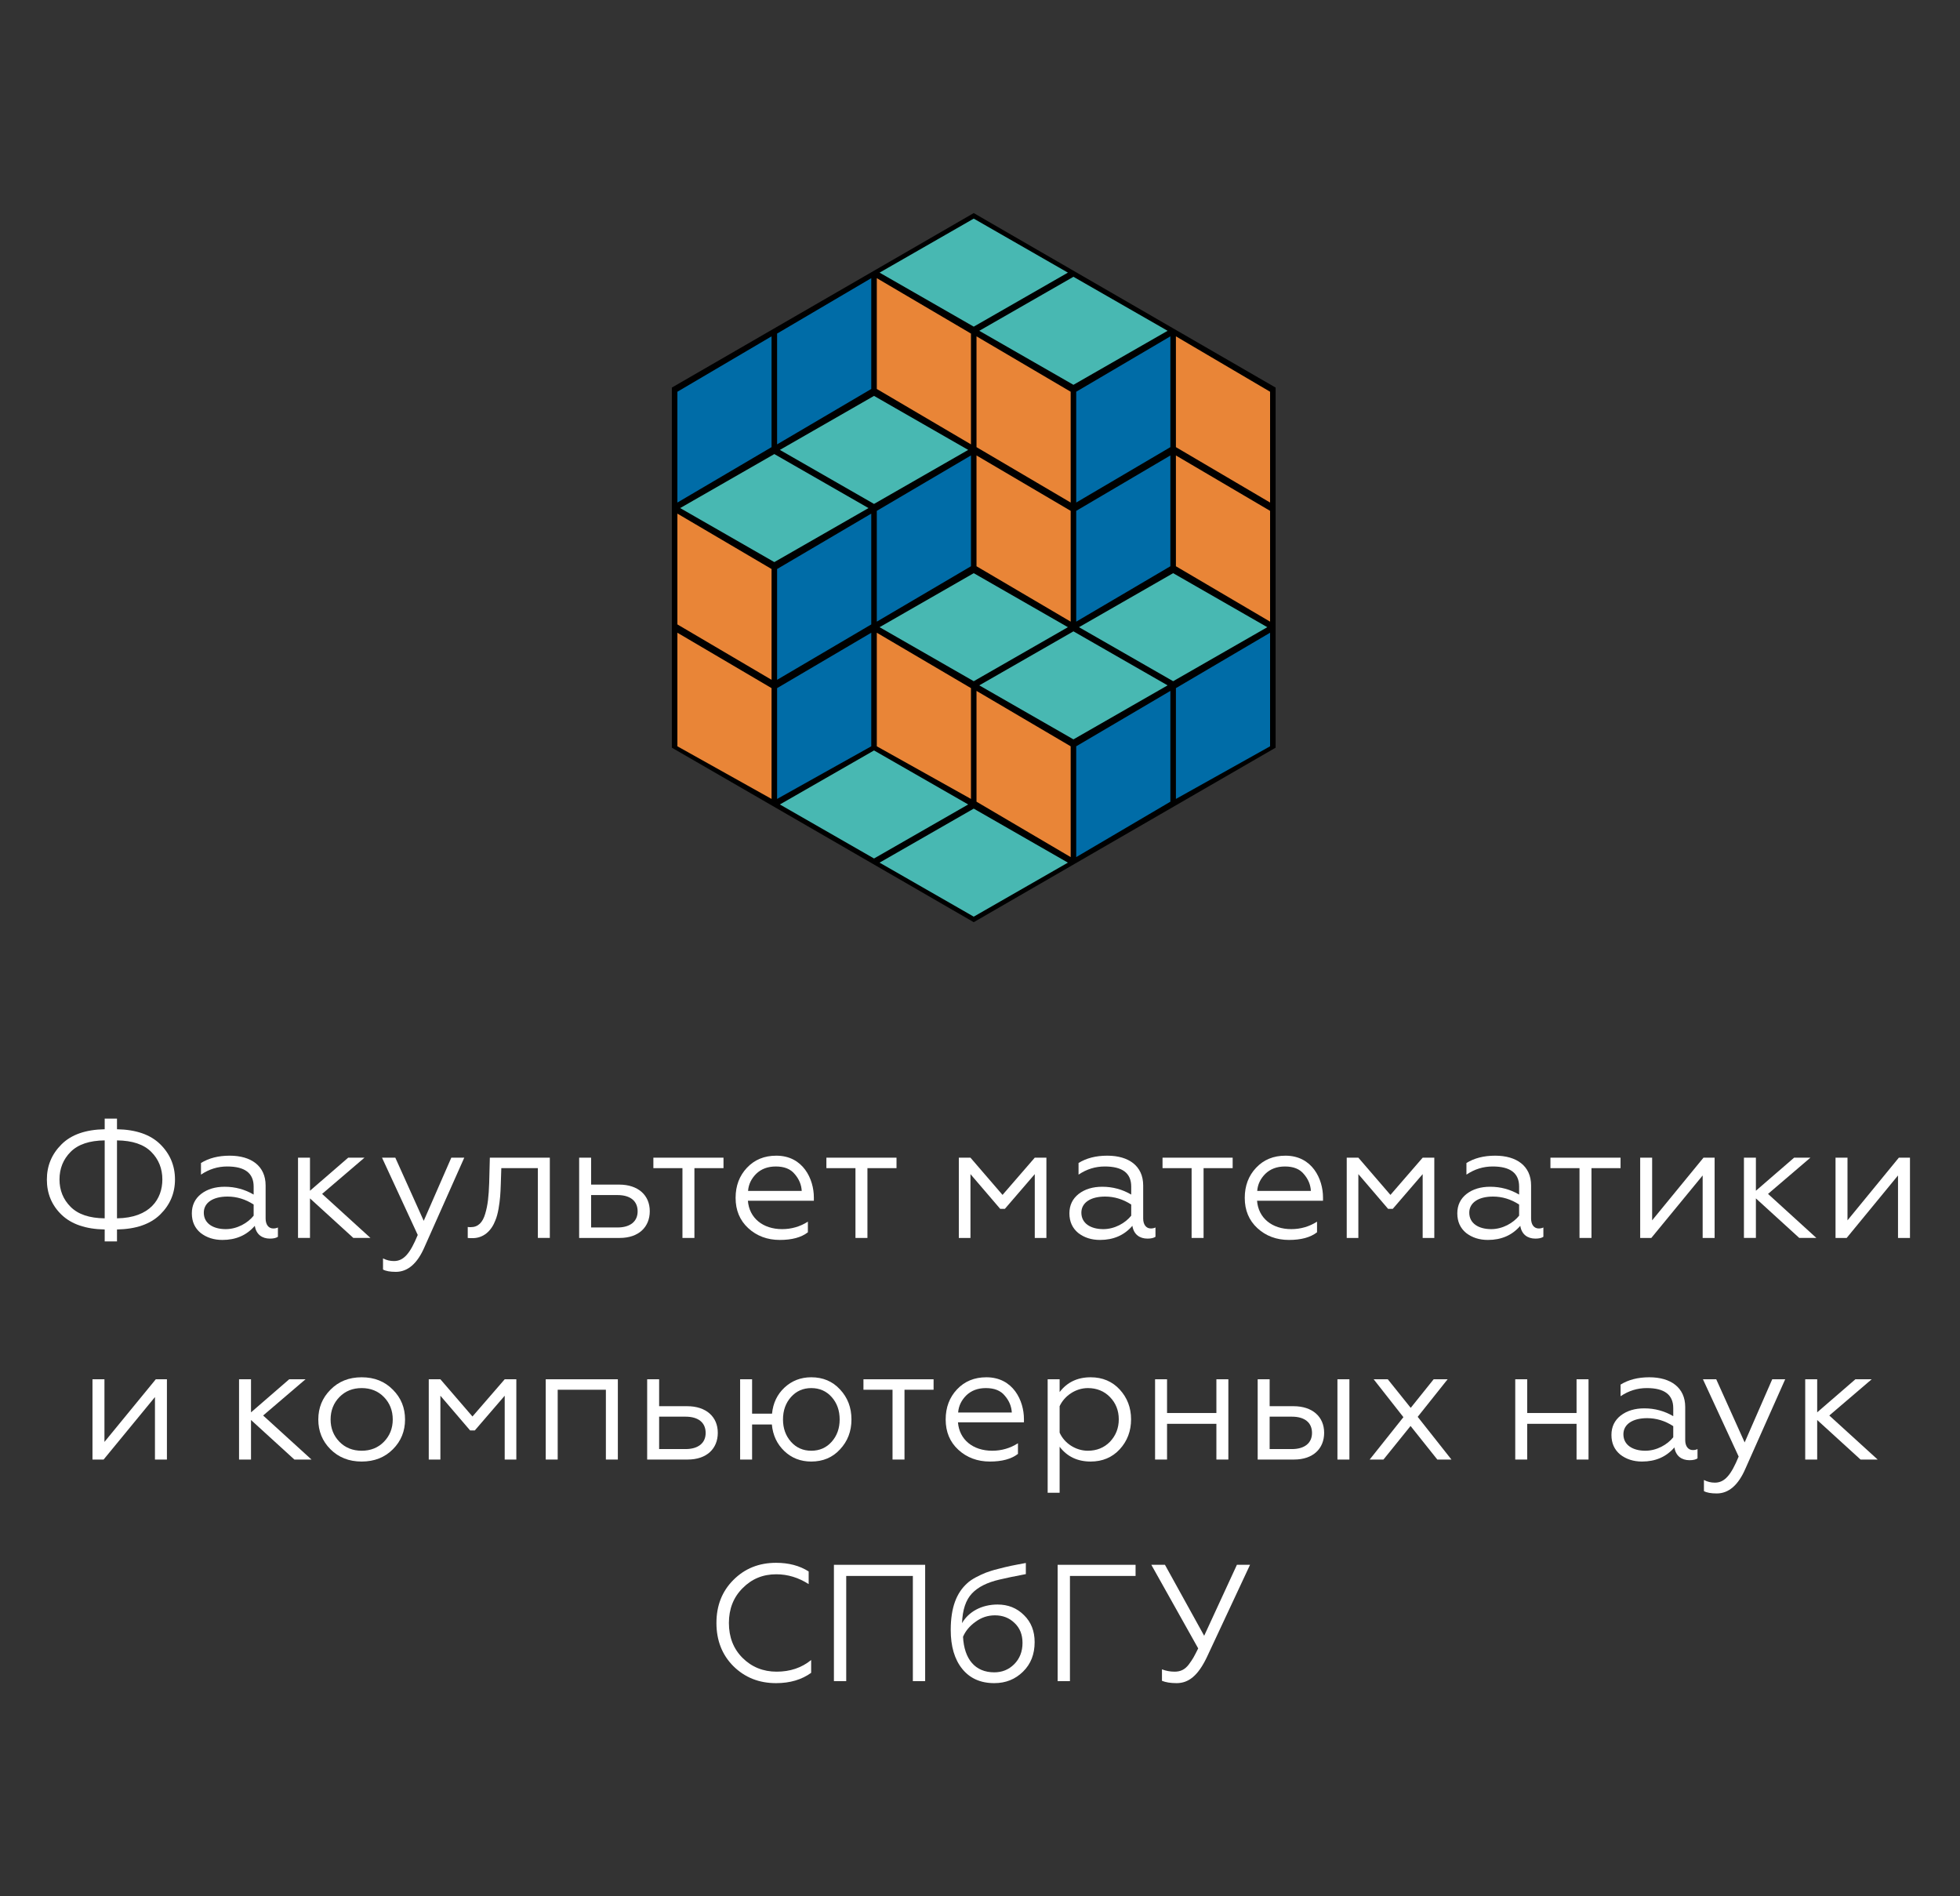 <?xml version="1.0" encoding="UTF-8"?> <svg xmlns="http://www.w3.org/2000/svg" xmlns:xlink="http://www.w3.org/1999/xlink" width="460px" height="445px" viewBox="0 0 460 445"><rect x="0" y="0" width="460" height="445" fill="#333333" stroke="none"/> <title>logo-white</title> <g id="logo-white" stroke="none" stroke-width="1" fill="none" fill-rule="evenodd"> <g id="full-v-copy" transform="translate(11, 50)"> <polygon id="Fill-168" fill="#000000" points="217.53 0 146.68 40.95 146.68 125.45 217.53 166.4 288.38 125.45 288.38 40.95"></polygon> <polygon id="Fill-169" fill="#006CA7" points="147.98 41.925 170.08 28.925 170.08 54.925 147.98 67.925"></polygon> <polygon id="Fill-170" fill="#006CA7" points="171.38 83.525 193.48 70.525 193.48 96.525 171.38 109.525"></polygon> <polygon id="Fill-171" fill="#006CA7" points="171.38 111.475 193.48 98.475 193.48 125.125 171.38 137.475"></polygon> <polygon id="Fill-172" fill="#006CA7" points="241.58 125.125 263.68 112.125 263.68 138.125 241.58 151.125"></polygon> <polygon id="Fill-173" fill="#006CA7" points="264.98 111.475 287.08 98.475 287.08 125.125 264.98 137.475"></polygon> <polygon id="Fill-174" fill="#006CA7" points="241.58 69.875 263.68 56.875 263.68 82.875 241.58 95.875"></polygon> <polygon id="Fill-175" fill="#006CA7" points="241.58 41.925 263.68 28.925 263.68 54.925 241.58 67.925"></polygon> <polygon id="Fill-176" fill="#006CA7" points="194.78 69.875 216.88 56.875 216.88 82.875 194.78 95.875"></polygon> <polygon id="Fill-177" fill="#006CA7" points="171.38 28.275 193.48 15.275 193.48 41.275 171.38 54.275"></polygon> <polygon id="Fill-178" fill="#48B8B2" points="148.63 69.225 170.73 56.55 192.83 69.225 170.73 81.9"></polygon> <polygon id="Fill-179" fill="#48B8B2" points="195.43 97.175 217.53 84.5 239.63 97.175 217.53 109.85"></polygon> <polygon id="Fill-180" fill="#48B8B2" points="218.83 110.825 240.93 98.15 263.03 110.825 240.93 123.5"></polygon> <polygon id="Fill-181" fill="#48B8B2" points="242.23 97.175 264.33 84.5 286.43 97.175 264.33 109.85"></polygon> <polygon id="Fill-182" fill="#48B8B2" points="172.03 55.575 194.13 42.9 216.23 55.575 194.13 68.25"></polygon> <polygon id="Fill-183" fill="#48B8B2" points="195.43 13.975 217.53 1.3 239.63 13.975 217.53 26.65"></polygon> <polygon id="Fill-184" fill="#48B8B2" points="218.83 27.625 240.93 14.95 263.03 27.625 240.93 40.3"></polygon> <polygon id="Fill-185" fill="#E98537" points="170.08 83.525 147.98 70.525 147.98 96.525 170.08 109.525"></polygon> <polygon id="Fill-186" fill="#E98537" points="170.08 111.475 147.98 98.475 147.98 125.125 170.08 137.475"></polygon> <polygon id="Fill-187" fill="#E98537" points="216.88 111.475 194.78 98.475 194.78 125.125 216.88 137.475"></polygon> <polygon id="Fill-188" fill="#E98537" points="240.28 125.125 218.18 112.125 218.18 138.125 240.28 151.125"></polygon> <polygon id="Fill-189" fill="#E98537" points="287.08 69.875 264.98 56.875 264.98 82.875 287.08 95.875"></polygon> <polygon id="Fill-190" fill="#E98537" points="240.28 69.875 218.18 56.875 218.18 82.875 240.28 95.875"></polygon> <polygon id="Fill-191" fill="#E98537" points="240.28 41.925 218.18 28.925 218.18 54.925 240.28 67.925"></polygon> <polygon id="Fill-192" fill="#E98537" points="216.88 28.275 194.78 15.275 194.78 41.275 216.88 54.275"></polygon> <polygon id="Fill-193" fill="#E98537" points="287.08 41.925 264.98 28.925 264.98 54.925 287.08 67.925"></polygon> <polygon id="Fill-194" fill="#48B8B2" points="172.03 138.775 194.13 126.1 216.23 138.775 194.13 151.45"></polygon> <polygon id="Fill-195" fill="#48B8B2" points="195.43 152.425 217.53 139.75 239.63 152.425 217.53 165.1"></polygon> <path d="M16.458,235.892 C24.257,235.775 27.104,231.329 27.104,226.766 C27.104,224.232 26.246,222.048 24.492,220.293 C22.736,218.538 20.084,217.641 16.458,217.602 L16.458,235.892 Z M13.571,217.602 C9.984,217.641 7.331,218.538 5.577,220.293 C3.822,222.048 2.964,224.232 2.964,226.766 C2.964,229.302 3.822,231.446 5.577,233.202 C7.331,234.956 9.984,235.854 13.571,235.892 L13.571,217.602 Z M13.571,241.313 L13.571,238.506 C9.126,238.427 5.733,237.258 3.432,235.035 C1.131,232.812 1.84741121e-14,230.043 1.84741121e-14,226.806 C1.84741121e-14,223.569 1.131,220.839 3.432,218.538 C5.733,216.237 9.126,215.067 13.571,214.989 L13.571,212.493 L16.458,212.493 L16.458,214.989 C20.904,215.067 24.296,216.237 26.598,218.499 C28.898,220.761 30.068,223.53 30.068,226.766 C30.068,230.004 28.898,232.733 26.598,234.996 C24.296,237.258 20.904,238.427 16.458,238.506 L16.458,241.313 L13.571,241.313 Z" id="Fill-196" fill="#FFFFFF"></path> <path d="M48.53,235.268 L48.53,232.655 C46.619,231.407 44.552,230.783 42.407,230.783 C38.975,230.783 36.83,232.226 36.83,234.566 C36.83,237.101 39.053,238.427 41.978,238.427 C44.669,238.427 47.165,236.984 48.53,235.268 M36.09,239.324 C34.725,238.193 34.023,236.672 34.023,234.722 C34.023,232.811 34.763,231.29 36.207,230.159 C37.688,229.028 39.521,228.482 41.744,228.482 C44.201,228.482 46.463,229.106 48.53,230.315 L48.53,228.443 C48.53,225.284 46.463,223.724 42.329,223.724 C40.107,223.724 38.078,224.35 36.167,225.635 L36.167,222.905 C38,221.774 40.223,221.189 42.914,221.189 C47.945,221.189 51.338,223.607 51.338,228.17 L51.338,235.931 C51.338,237.374 52.04,238.271 53.132,238.271 C53.561,238.271 53.912,238.193 54.224,238.037 L54.224,240.221 C53.834,240.494 53.21,240.65 52.351,240.65 C50.519,240.65 49.115,239.675 48.803,237.647 C46.892,239.87 44.357,240.962 41.198,240.962 C39.209,240.962 37.494,240.416 36.09,239.324" id="Fill-197" fill="#FFFFFF"></path> <polygon id="Fill-198" fill="#FFFFFF" points="61.751 221.658 61.751 229.419 70.72 221.658 74.543 221.658 64.597 230.16 75.946 240.493 71.929 240.493 61.751 231.213 61.751 240.493 58.943 240.493 58.943 221.658"></polygon> <path d="M78.891,247.904 L78.891,245.291 C79.71,245.72 80.568,245.915 81.465,245.915 C83.805,245.915 85.287,244.043 87.042,239.792 L78.657,221.658 L81.777,221.658 L88.446,236.477 L94.92,221.658 L97.962,221.658 L88.641,242.6 C86.964,246.5 84.702,248.45 81.894,248.45 C80.529,248.45 79.515,248.255 78.891,247.904" id="Fill-199" fill="#FFFFFF"></path> <path d="M98.776,237.92 C98.971,237.959 99.205,237.959 99.517,237.959 C101.194,237.959 102.286,236.866 102.871,234.839 C103.495,232.772 103.69,230.744 103.807,227.663 L103.963,221.657 L118.04,221.657 L118.04,240.493 L115.232,240.493 L115.232,224.114 L106.654,224.114 L106.537,227.741 C106.496,228.911 106.459,229.925 106.381,230.783 C106.223,232.499 105.913,234.878 105.248,236.399 C104.392,238.66 102.559,240.689 99.595,240.533 C99.244,240.533 98.971,240.533 98.776,240.493 L98.776,237.92 Z" id="Fill-200" fill="#FFFFFF"></path> <path d="M127.73,238.037 L133.931,238.037 C136.895,238.037 138.649,236.633 138.649,234.254 C138.649,231.797 136.895,230.432 133.931,230.432 L127.73,230.432 L127.73,238.037 Z M124.922,240.494 L124.922,221.657 L127.73,221.657 L127.73,227.976 L134.32,227.976 C138.728,227.976 141.497,230.432 141.497,234.216 C141.497,237.92 138.922,240.494 134.437,240.494 L124.922,240.494 Z" id="Fill-201" fill="#FFFFFF"></path> <polygon id="Fill-202" fill="#FFFFFF" points="149.167 240.494 149.167 224.114 142.344 224.114 142.344 221.658 158.8 221.658 158.8 224.114 151.975 224.114 151.975 240.494"></polygon> <path d="M177.162,229.458 C177.084,228.015 176.538,226.689 175.524,225.519 C174.549,224.31 173.068,223.725 171.078,223.725 C169.168,223.725 167.647,224.31 166.476,225.441 C165.345,226.572 164.682,227.898 164.566,229.458 L177.162,229.458 Z M164.605,238.194 C162.616,236.361 161.641,233.98 161.641,231.096 C161.641,228.249 162.537,225.909 164.293,224.037 C166.086,222.126 168.387,221.19 171.195,221.19 C177.513,221.19 180.007,226.728 180.007,230.979 L180.007,231.759 L164.526,231.759 C164.839,235.815 168.036,238.426 172.56,238.426 C174.744,238.426 176.772,237.841 178.605,236.673 L178.605,239.169 C177.045,240.376 174.861,240.963 172.014,240.963 C169.089,240.963 166.593,240.027 164.605,238.194 L164.605,238.194 Z" id="Fill-203" fill="#FFFFFF"></path> <polygon id="Fill-204" fill="#FFFFFF" points="189.773 240.494 189.773 224.114 182.949 224.114 182.949 221.658 199.406 221.658 199.406 224.114 192.581 224.114 192.581 240.494"></polygon> <polygon id="Fill-205" fill="#FFFFFF" points="214.031 240.494 214.031 221.658 216.761 221.658 224.288 230.393 231.854 221.658 234.584 221.658 234.584 240.494 231.854 240.494 231.854 225.518 224.834 233.669 223.742 233.669 216.761 225.518 216.761 240.494"></polygon> <path d="M254.49,235.268 L254.49,232.655 C252.579,231.407 250.512,230.783 248.367,230.783 C244.935,230.783 242.79,232.226 242.79,234.566 C242.79,237.101 245.013,238.427 247.938,238.427 C250.629,238.427 253.125,236.984 254.49,235.268 M242.05,239.324 C240.685,238.193 239.983,236.672 239.983,234.722 C239.983,232.811 240.723,231.29 242.167,230.159 C243.648,229.028 245.481,228.482 247.704,228.482 C250.161,228.482 252.423,229.106 254.49,230.315 L254.49,228.443 C254.49,225.284 252.423,223.724 248.289,223.724 C246.067,223.724 244.038,224.35 242.127,225.635 L242.127,222.905 C243.96,221.774 246.183,221.189 248.875,221.189 C253.905,221.189 257.298,223.607 257.298,228.17 L257.298,235.931 C257.298,237.374 258,238.271 259.092,238.271 C259.521,238.271 259.872,238.193 260.184,238.037 L260.184,240.221 C259.794,240.494 259.17,240.65 258.311,240.65 C256.479,240.65 255.075,239.675 254.763,237.647 C252.852,239.87 250.317,240.962 247.158,240.962 C245.169,240.962 243.454,240.416 242.05,239.324" id="Fill-206" fill="#FFFFFF"></path> <polygon id="Fill-207" fill="#FFFFFF" points="268.663 240.494 268.663 224.114 261.839 224.114 261.839 221.658 278.296 221.658 278.296 224.114 271.471 224.114 271.471 240.494"></polygon> <path d="M296.656,229.458 C296.578,228.015 296.034,226.689 295.018,225.519 C294.043,224.31 292.563,223.725 290.572,223.725 C288.663,223.725 287.142,224.31 285.97,225.441 C284.839,226.572 284.176,227.898 284.061,229.458 L296.656,229.458 Z M284.1,238.194 C282.111,236.361 281.136,233.98 281.136,231.096 C281.136,228.249 282.031,225.909 283.788,224.037 C285.58,222.126 287.881,221.19 290.689,221.19 C297.007,221.19 299.502,226.728 299.502,230.979 L299.502,231.759 L284.02,231.759 C284.334,235.815 287.53,238.426 292.054,238.426 C294.238,238.426 296.266,237.841 298.099,236.673 L298.099,239.169 C296.539,240.376 294.355,240.963 291.508,240.963 C288.583,240.963 286.087,240.027 284.1,238.194 L284.1,238.194 Z" id="Fill-208" fill="#FFFFFF"></path> <polygon id="Fill-209" fill="#FFFFFF" points="305.069 240.494 305.069 221.658 307.799 221.658 315.326 230.393 322.892 221.658 325.622 221.658 325.622 240.494 322.892 240.494 322.892 225.518 315.872 233.669 314.78 233.669 307.799 225.518 307.799 240.494"></polygon> <path d="M345.528,235.268 L345.528,232.655 C343.617,231.407 341.55,230.783 339.405,230.783 C335.973,230.783 333.828,232.226 333.828,234.566 C333.828,237.101 336.051,238.427 338.976,238.427 C341.667,238.427 344.163,236.984 345.528,235.268 M333.088,239.324 C331.723,238.193 331.021,236.672 331.021,234.722 C331.021,232.811 331.761,231.29 333.205,230.159 C334.686,229.028 336.519,228.482 338.742,228.482 C341.199,228.482 343.461,229.106 345.528,230.315 L345.528,228.443 C345.528,225.284 343.461,223.724 339.327,223.724 C337.105,223.724 335.076,224.35 333.165,225.635 L333.165,222.905 C334.998,221.774 337.221,221.189 339.913,221.189 C344.943,221.189 348.336,223.607 348.336,228.17 L348.336,235.931 C348.336,237.374 349.038,238.271 350.13,238.271 C350.559,238.271 350.91,238.193 351.222,238.037 L351.222,240.221 C350.832,240.494 350.208,240.65 349.349,240.65 C347.517,240.65 346.113,239.675 345.801,237.647 C343.89,239.87 341.355,240.962 338.196,240.962 C336.207,240.962 334.492,240.416 333.088,239.324" id="Fill-210" fill="#FFFFFF"></path> <polygon id="Fill-211" fill="#FFFFFF" points="359.701 240.494 359.701 224.114 352.877 224.114 352.877 221.658 369.334 221.658 369.334 224.114 362.509 224.114 362.509 240.494"></polygon> <polygon id="Fill-212" fill="#FFFFFF" points="373.94 240.494 373.94 221.658 376.748 221.658 376.748 236.36 388.799 221.658 391.411 221.658 391.411 240.494 388.603 240.494 388.603 225.831 376.553 240.494"></polygon> <polygon id="Fill-213" fill="#FFFFFF" points="401.099 221.658 401.099 229.419 410.068 221.658 413.891 221.658 403.945 230.16 415.294 240.493 411.277 240.493 401.099 231.213 401.099 240.493 398.291 240.493 398.291 221.658"></polygon> <polygon id="Fill-214" fill="#FFFFFF" points="419.788 240.494 419.788 221.658 422.596 221.658 422.596 236.36 434.647 221.658 437.259 221.658 437.259 240.494 434.451 240.494 434.451 225.831 422.401 240.494"></polygon> <polygon id="Fill-215" fill="#FFFFFF" points="10.704 292.494 10.704 273.658 13.512 273.658 13.512 288.36 25.563 273.658 28.175 273.658 28.175 292.494 25.367 292.494 25.367 277.831 13.317 292.494"></polygon> <polygon id="Fill-216" fill="#FFFFFF" points="47.911 273.658 47.911 281.419 56.879 273.658 60.703 273.658 50.756 282.16 62.105 292.493 58.088 292.493 47.911 283.213 47.911 292.493 45.103 292.493 45.103 273.658"></polygon> <path d="M79.109,277.831 C77.744,276.427 75.989,275.725 73.883,275.725 C71.777,275.725 70.022,276.427 68.657,277.831 C67.292,279.235 66.59,280.99 66.59,283.096 C66.59,285.163 67.292,286.916 68.657,288.32 C70.022,289.724 71.777,290.426 73.883,290.426 C75.989,290.426 77.744,289.724 79.109,288.32 C80.474,286.916 81.176,285.163 81.176,283.096 C81.176,280.99 80.474,279.235 79.109,277.831 M73.883,273.19 C76.886,273.19 79.303,274.165 81.215,276.115 C83.126,278.026 84.062,280.366 84.062,283.096 C84.062,285.824 83.126,288.164 81.215,290.077 C79.303,291.988 76.886,292.963 73.883,292.963 C70.88,292.963 68.464,291.988 66.551,290.077 C64.64,288.164 63.704,285.824 63.704,283.096 C63.704,280.366 64.64,278.026 66.551,276.115 C68.464,274.165 70.88,273.19 73.883,273.19" id="Fill-217" fill="#FFFFFF"></path> <polygon id="Fill-218" fill="#FFFFFF" points="89.627 292.494 89.627 273.658 92.357 273.658 99.884 282.393 107.45 273.658 110.18 273.658 110.18 292.494 107.45 292.494 107.45 277.518 100.43 285.669 99.338 285.669 92.357 277.518 92.357 292.494"></polygon> <polygon id="Fill-219" fill="#FFFFFF" points="117.08 292.494 117.08 273.658 134.006 273.658 134.006 292.494 131.197 292.494 131.197 276.114 119.888 276.114 119.888 292.494"></polygon> <path d="M143.694,290.037 L149.895,290.037 C152.859,290.037 154.613,288.633 154.613,286.254 C154.613,283.797 152.859,282.432 149.895,282.432 L143.694,282.432 L143.694,290.037 Z M140.886,292.494 L140.886,273.657 L143.694,273.657 L143.694,279.976 L150.284,279.976 C154.692,279.976 157.461,282.432 157.461,286.216 C157.461,289.92 154.886,292.494 150.401,292.494 L140.886,292.494 Z" id="Fill-220" fill="#FFFFFF"></path> <path d="M184.191,288.321 C185.439,286.917 186.063,285.162 186.063,283.095 C186.063,280.989 185.439,279.235 184.191,277.831 C182.943,276.427 181.345,275.725 179.395,275.725 C177.484,275.725 175.884,276.427 174.636,277.831 C173.388,279.235 172.765,280.989 172.765,283.095 C172.765,285.162 173.388,286.917 174.636,288.321 C175.884,289.725 177.484,290.427 179.395,290.427 C181.345,290.427 182.943,289.725 184.191,288.321 M173.076,290.506 C171.361,288.867 170.386,286.8 170.151,284.266 L165.511,284.266 L165.511,292.494 L162.703,292.494 L162.703,273.658 L165.511,273.658 L165.511,281.731 L170.19,281.731 C170.424,279.274 171.399,277.206 173.115,275.608 C174.832,274.009 176.937,273.189 179.395,273.189 C182.124,273.189 184.386,274.126 186.141,276.037 C187.935,277.948 188.832,280.287 188.832,283.095 C188.832,285.864 187.935,288.204 186.141,290.115 C184.386,292.027 182.124,292.962 179.395,292.962 C176.899,292.962 174.793,292.143 173.076,290.506" id="Fill-221" fill="#FFFFFF"></path> <polygon id="Fill-222" fill="#FFFFFF" points="198.472 292.494 198.472 276.114 191.648 276.114 191.648 273.658 208.105 273.658 208.105 276.114 201.28 276.114 201.28 292.494"></polygon> <path d="M226.465,281.458 C226.387,280.015 225.841,278.689 224.827,277.519 C223.852,276.31 222.371,275.725 220.381,275.725 C218.471,275.725 216.95,276.31 215.779,277.441 C214.648,278.572 213.985,279.898 213.869,281.458 L226.465,281.458 Z M213.908,290.194 C211.919,288.361 210.944,285.98 210.944,283.096 C210.944,280.249 211.84,277.909 213.596,276.037 C215.389,274.126 217.69,273.19 220.498,273.19 C226.816,273.19 229.311,278.728 229.311,282.979 L229.311,283.759 L213.829,283.759 C214.142,287.815 217.339,290.426 221.863,290.426 C224.047,290.426 226.075,289.841 227.908,288.673 L227.908,291.169 C226.348,292.376 224.164,292.963 221.317,292.963 C218.392,292.963 215.896,292.027 213.908,290.194 L213.908,290.194 Z" id="Fill-223" fill="#FFFFFF"></path> <path d="M237.687,286.177 C238.779,288.673 241.47,290.428 244.317,290.428 C246.382,290.428 248.137,289.724 249.504,288.32 C250.869,286.879 251.571,285.122 251.571,283.057 C251.571,280.99 250.869,279.235 249.504,277.831 C248.137,276.427 246.382,275.725 244.317,275.725 C241.47,275.725 238.818,277.519 237.687,279.976 L237.687,286.177 Z M237.687,300.293 L234.879,300.293 L234.879,273.658 L237.687,273.658 L237.687,276.661 C239.442,274.36 241.86,273.19 244.978,273.19 C247.747,273.19 250.05,274.165 251.803,276.076 C253.558,277.987 254.455,280.327 254.455,283.057 C254.455,285.824 253.558,288.164 251.803,290.077 C250.05,291.988 247.747,292.963 244.978,292.963 C241.86,292.963 239.442,291.791 237.687,289.492 L237.687,300.293 Z" id="Fill-224" fill="#FFFFFF"></path> <polygon id="Fill-225" fill="#FFFFFF" points="260.09 292.494 260.09 273.658 262.898 273.658 262.898 281.575 274.48 281.575 274.48 273.658 277.288 273.658 277.288 292.494 274.48 292.494 274.48 284.11 262.898 284.11 262.898 292.494"></polygon> <path d="M302.888,292.493 L305.696,292.493 L305.696,273.657 L302.888,273.657 L302.888,292.493 Z M286.977,290.037 L292.202,290.037 C295.167,290.037 296.921,288.633 296.921,286.254 C296.921,283.797 295.167,282.432 292.202,282.432 L286.977,282.432 L286.977,290.037 Z M284.169,292.494 L284.169,273.657 L286.977,273.657 L286.977,279.976 L292.592,279.976 C297,279.976 299.769,282.432 299.769,286.216 C299.769,289.92 297.194,292.494 292.709,292.494 L284.169,292.494 Z" id="Fill-226" fill="#FFFFFF"></path> <polygon id="Fill-227" fill="#FFFFFF" points="310.455 292.494 318.372 282.55 311.391 273.658 314.706 273.658 320.087 280.366 325.469 273.658 328.745 273.658 321.725 282.472 329.642 292.494 326.327 292.494 320.049 284.616 313.691 292.494"></polygon> <polygon id="Fill-228" fill="#FFFFFF" points="344.618 292.494 344.618 273.658 347.426 273.658 347.426 281.575 359.008 281.575 359.008 273.658 361.816 273.658 361.816 292.494 359.008 292.494 359.008 284.11 347.426 284.11 347.426 292.494"></polygon> <path d="M381.702,287.268 L381.702,284.655 C379.791,283.407 377.724,282.783 375.579,282.783 C372.147,282.783 370.002,284.226 370.002,286.566 C370.002,289.101 372.225,290.427 375.15,290.427 C377.841,290.427 380.337,288.984 381.702,287.268 M369.262,291.324 C367.897,290.193 367.195,288.672 367.195,286.722 C367.195,284.811 367.935,283.29 369.379,282.159 C370.86,281.028 372.693,280.482 374.916,280.482 C377.373,280.482 379.635,281.106 381.702,282.315 L381.702,280.443 C381.702,277.284 379.635,275.724 375.501,275.724 C373.279,275.724 371.25,276.35 369.339,277.635 L369.339,274.905 C371.172,273.774 373.395,273.189 376.087,273.189 C381.117,273.189 384.51,275.607 384.51,280.17 L384.51,287.931 C384.51,289.374 385.212,290.271 386.304,290.271 C386.733,290.271 387.084,290.193 387.396,290.037 L387.396,292.221 C387.006,292.494 386.382,292.65 385.523,292.65 C383.691,292.65 382.287,291.675 381.975,289.647 C380.064,291.87 377.529,292.962 374.37,292.962 C372.381,292.962 370.666,292.416 369.262,291.324" id="Fill-229" fill="#FFFFFF"></path> <path d="M388.903,299.904 L388.903,297.291 C389.722,297.72 390.58,297.915 391.477,297.915 C393.817,297.915 395.299,296.043 397.054,291.792 L388.669,273.658 L391.789,273.658 L398.458,288.477 L404.932,273.658 L407.974,273.658 L398.653,294.6 C396.976,298.5 394.714,300.45 391.906,300.45 C390.541,300.45 389.527,300.255 388.903,299.904" id="Fill-230" fill="#FFFFFF"></path> <polygon id="Fill-231" fill="#FFFFFF" points="415.481 273.658 415.481 281.419 424.449 273.658 428.273 273.658 418.326 282.16 429.675 292.493 425.658 292.493 415.481 283.213 415.481 292.493 412.673 292.493 412.673 273.658"></polygon> <path d="M161.124,340.985 C158.472,338.333 157.144,334.94 157.144,330.845 C157.144,326.75 158.472,323.396 161.124,320.745 C163.813,318.053 167.128,316.727 171.145,316.727 C174.109,316.727 176.644,317.391 178.789,318.755 L178.789,321.719 C176.41,320.198 173.877,319.418 171.184,319.418 C168.027,319.418 165.414,320.51 163.267,322.694 C161.124,324.839 160.069,327.569 160.069,330.845 C160.069,334.16 161.124,336.89 163.267,339.035 C165.414,341.178 168.103,342.27 171.264,342.27 C174.421,342.27 177.112,341.375 179.374,339.542 L179.374,342.543 C177.151,344.144 174.421,344.963 171.145,344.963 C167.128,344.963 163.813,343.635 161.124,340.985" id="Fill-232" fill="#FFFFFF"></path> <polygon id="Fill-233" fill="#FFFFFF" points="184.717 344.494 184.717 317.195 206.128 317.195 206.128 344.494 203.242 344.494 203.242 319.808 187.603 319.808 187.603 344.494"></polygon> <path d="M227.028,340.516 C228.315,339.229 228.978,337.552 228.978,335.524 C228.978,333.574 228.354,332.014 227.106,330.846 C225.858,329.635 224.337,329.052 222.505,329.052 C220.827,329.052 219.307,329.557 217.942,330.573 C216.576,331.548 215.601,332.716 215.017,334.081 C215.29,339.346 217.863,342.427 222.348,342.427 C224.181,342.427 225.741,341.803 227.028,340.516 M214.821,341.608 C213.027,339.385 212.13,336.343 212.13,332.482 C212.13,327.139 213.534,323.787 215.913,321.601 C216.967,320.55 218.955,319.614 220.398,319.029 C221.139,318.756 222.075,318.444 223.207,318.171 C224.376,317.857 225.39,317.625 226.287,317.428 C227.184,317.235 228.354,317.038 229.758,316.765 L229.758,319.378 C227.067,319.887 225,320.316 223.557,320.665 C220.711,321.328 218.565,322.383 217.122,323.904 C215.68,325.425 214.899,327.724 214.782,330.883 C216.342,328.194 219.384,326.515 223.128,326.515 C225.585,326.515 227.65,327.334 229.329,329.011 C231.006,330.649 231.823,332.755 231.823,335.329 C231.823,338.176 230.928,340.477 229.095,342.271 C227.262,344.064 225.039,344.962 222.348,344.962 C219.111,344.962 216.615,343.831 214.821,341.608" id="Fill-234" fill="#FFFFFF"></path> <polygon id="Fill-235" fill="#FFFFFF" points="237.222 344.494 237.222 317.195 255.512 317.195 255.512 319.808 240.108 319.808 240.108 344.494"></polygon> <path d="M261.706,344.416 L261.706,341.725 C262.603,342.076 263.617,342.271 264.67,342.271 C266.035,342.271 267.088,341.803 268.023,340.555 C268.492,339.931 268.842,339.385 269.116,338.917 C269.389,338.449 269.74,337.747 270.208,336.811 L259.21,317.196 L262.408,317.196 L271.612,333.847 L279.294,317.196 L282.375,317.196 L272.313,338.722 C270.169,343.285 267.907,344.962 265.138,344.962 C263.695,344.962 262.564,344.767 261.706,344.416" id="Fill-236" fill="#FFFFFF"></path> </g> </g> </svg> 